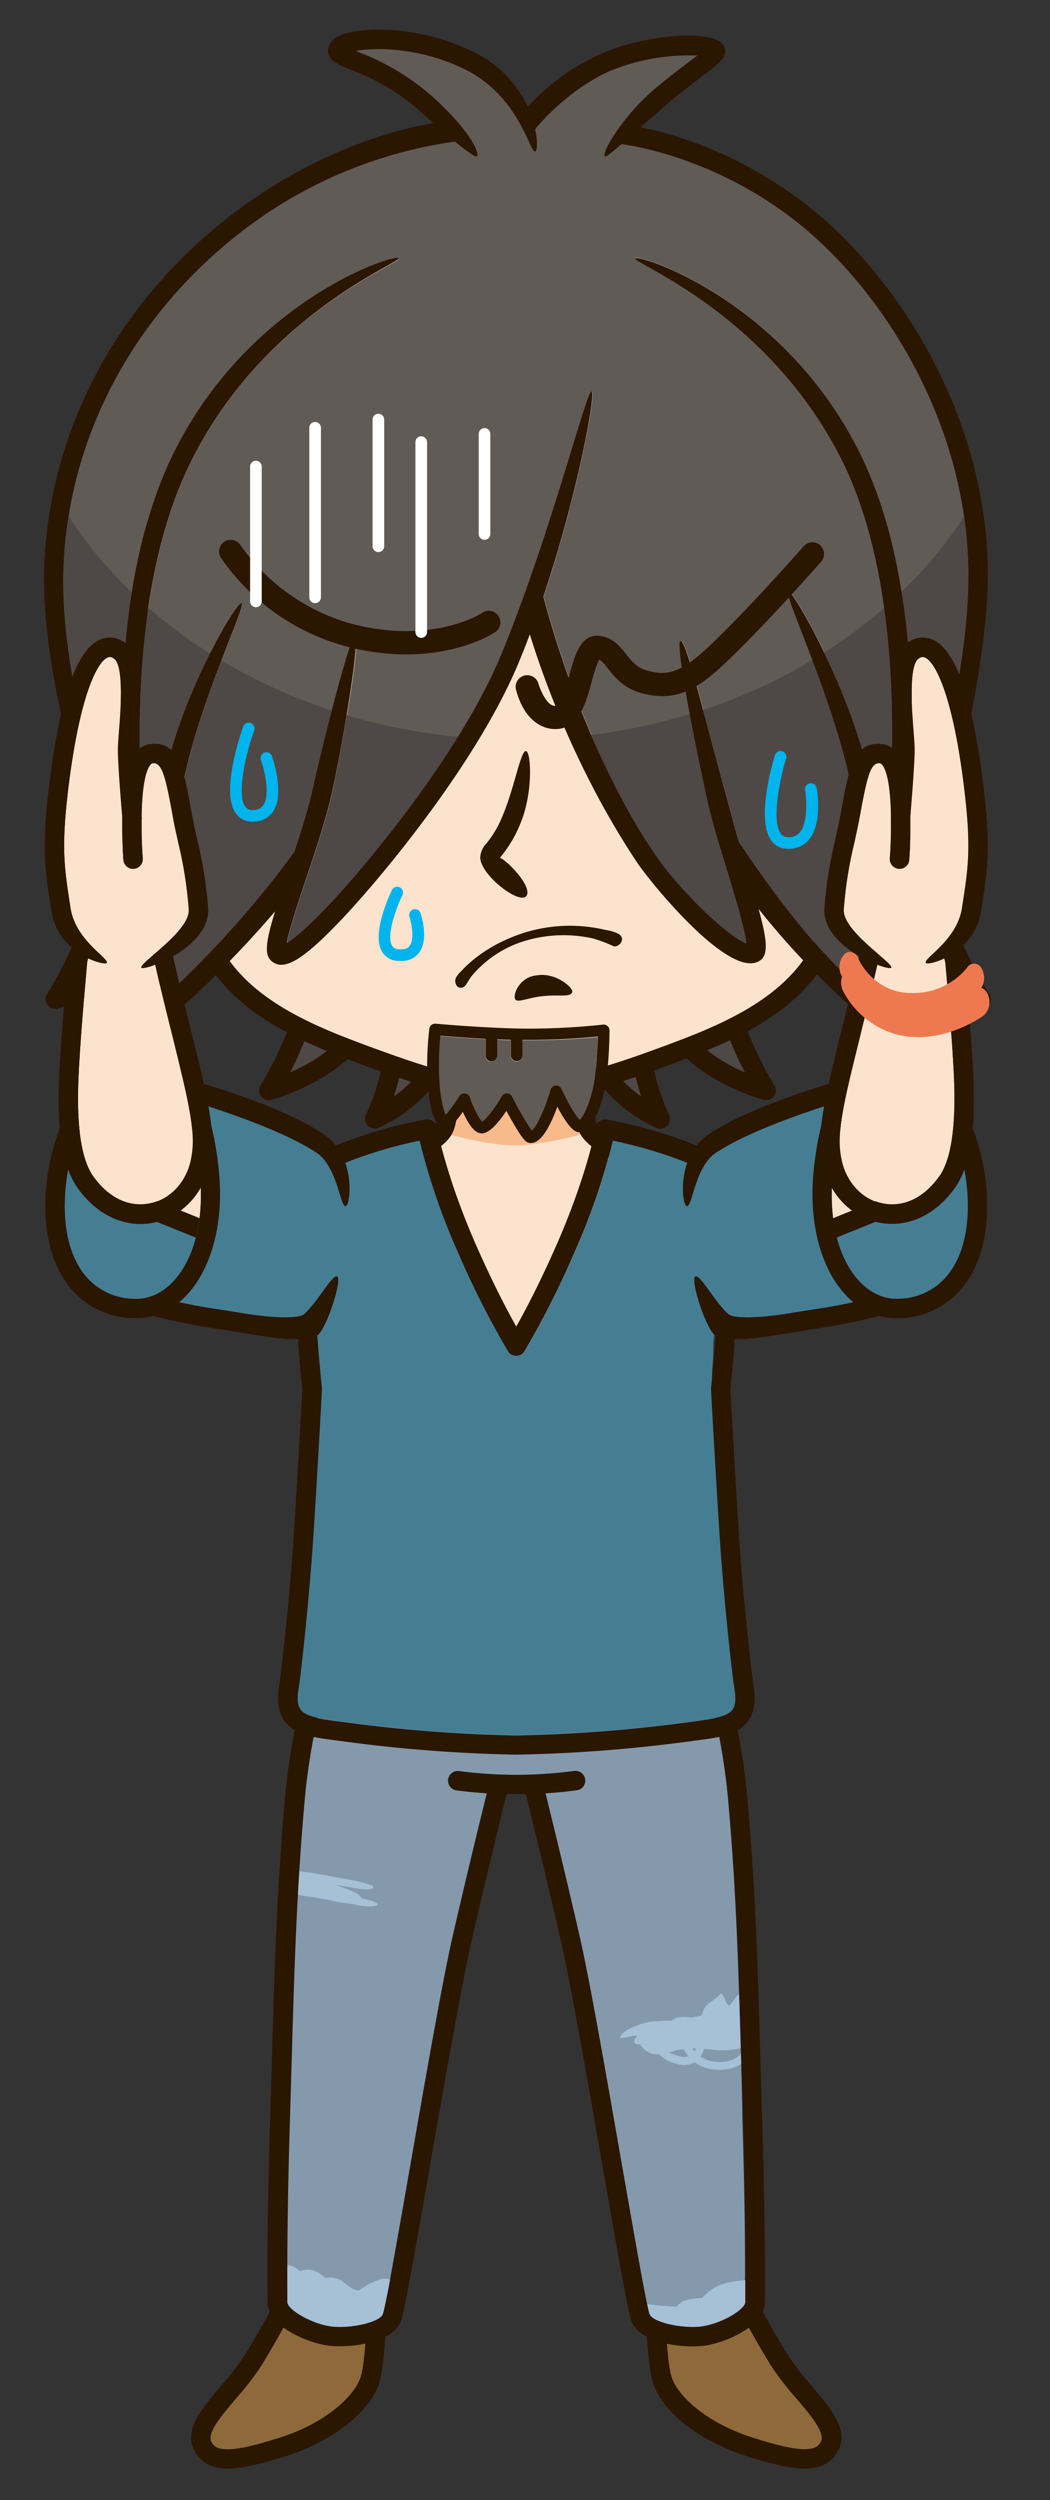 <svg xmlns="http://www.w3.org/2000/svg" xmlns:xlink="http://www.w3.org/1999/xlink" viewBox="0 0 271 644.67"><rect x="0" y="0" width="271" height="644.67" fill="#333333" stroke="none"/><defs><style>.cls-1{fill:none;}.cls-2{fill:#fce3cd;}.cls-3{fill:#f7ba8b;}.cls-4{fill:#2b1600;}.cls-5{fill:#4e4946;}.cls-6{fill:#8e6a3a;}.cls-7{fill:#849aac;}.cls-8{fill:#a6c0d6;}.cls-9{fill:#615b56;}.cls-10{fill:#457e93;}.cls-11{clip-path:url(#clip-path);}.cls-12{clip-path:url(#clip-path-2);}.cls-13{fill:#ee7951;}.cls-14{fill:#00b4ed;}.cls-15{fill:#fff;}</style><clipPath id="clip-path"><path class="cls-1" d="M36.72,274.42a4.52,4.52,0,0,0-.52,0c-6.81.6-18.2,15.14-19.39,33.24-.61,9.39,1.33,16.92,5.62,21.76a16.45,16.45,0,0,0,11.7,5.48,12.75,12.75,0,0,0,2,0c8.79-.77,17.2-12.12,15.5-31.64C50.1,286.23,44.13,274.64,36.72,274.42Z"/></clipPath><clipPath id="clip-path-2"><path class="cls-1" d="M229.76,274.42a4.78,4.78,0,0,1,.53,0c6.81.6,18.2,15.14,19.38,33.24.62,9.39-1.33,16.92-5.62,21.76a16.45,16.45,0,0,1-11.7,5.48,12.79,12.79,0,0,1-2,0c-8.79-.77-17.2-12.12-15.49-31.64C216.39,286.23,222.36,274.64,229.76,274.42Z"/></clipPath></defs><title>ひもた</title><g id="レイヤー_9" data-name="レイヤー 9"><path class="cls-2" d="M149.38,291.53c-2.17-5.64-1.65-20.56-1.32-26.88H118.37c.33,6.32.85,21.24-1.32,26.88-1.32,3.44-6.11,6.67-14.64,9.88-3.15,1.18-6.17,2.12-8.35,2.76l39,64.38,39.28-64.39c-2.17-.63-5.2-1.57-8.33-2.75C155.49,298.2,150.71,295,149.38,291.53Z"/><path class="cls-3" d="M149.38,291.53c-2.17-5.64-1.65-20.56-1.32-26.88H118.37c.33,6.32.85,21.24-1.32,26.88a6.37,6.37,0,0,1-.58,1.13c6.79,1.77,12.4,2.7,16.42,2.7s10.05-1,17-2.76A7.67,7.67,0,0,1,149.38,291.53Z"/><path class="cls-4" d="M133.08,375.86h0a2.49,2.49,0,0,1-2.13-1.21L88.07,303.93a2.52,2.52,0,0,1-.17-2.25,2.49,2.49,0,0,1,1.7-1.47c10-2.5,21.53-7.22,22.78-10.48,1.89-4.91,1.25-21.45.84-27.41a2.51,2.51,0,0,1,2.49-2.67h35a2.48,2.48,0,0,1,1.83.8,2.44,2.44,0,0,1,.67,1.87c-.41,6-1.05,22.51.84,27.41,1.25,3.26,12.8,8,22.78,10.48a2.5,2.5,0,0,1,1.53,3.72l-43.15,70.73A2.5,2.5,0,0,1,133.08,375.86Zm-39-71.69,39,64.38,39.28-64.39c-2.17-.63-5.2-1.57-8.33-2.75-8.54-3.21-13.32-6.44-14.65-9.88-2.17-5.64-1.65-20.56-1.32-26.88H118.37c.33,6.32.85,21.24-1.32,26.88-1.32,3.44-6.11,6.67-14.64,9.88C99.26,302.59,96.24,303.53,94.06,304.17Z"/><path class="cls-5" d="M164,277.44c.47,2,1,3.78,1.51,5.35a32.54,32.54,0,0,1-4-3.36c-3.17-3.17-7-8.72-9.19-12.07l9.35-2.64C162.16,268,163,273.49,164,277.44Z"/><path class="cls-5" d="M187,264.3a82.73,82.73,0,0,0,5.24,12.23,42.78,42.78,0,0,1-11.2-6.87,48.93,48.93,0,0,1-10.91-14.3l13.48-4.49A94.18,94.18,0,0,0,187,264.3Z"/><path class="cls-4" d="M197.08,283.61c-.46-.12-11.41-3.17-19.34-10.21a52.49,52.49,0,0,1-13.34-18.65,2.5,2.5,0,0,1,1.55-3.26l19-6.33a2.5,2.5,0,0,1,3.28,2.22c0,.06.38,5.56,3.56,15.39a92.74,92.74,0,0,0,8.08,17.12,2.5,2.5,0,0,1-2.79,3.72Zm-26.92-28.25a48.93,48.93,0,0,0,10.91,14.3,42.78,42.78,0,0,0,11.2,6.87A82.73,82.73,0,0,1,187,264.3a94.18,94.18,0,0,1-3.39-13.43Z"/><path class="cls-4" d="M169.45,290.84A38.9,38.9,0,0,1,158,283c-5.15-5.15-11.43-15.37-11.7-15.8a2.51,2.51,0,0,1,1.45-3.71l15.34-4.33a2.48,2.48,0,0,1,3.15,2.07c0,.09,1.28,9.43,2.63,15.09a58.31,58.31,0,0,0,3.8,11.13,2.48,2.48,0,0,1-.4,2.81,2.51,2.51,0,0,1-1.84.8A2.44,2.44,0,0,1,169.45,290.84Zm-17.13-23.48c2.2,3.35,6,8.9,9.19,12.07a32.54,32.54,0,0,0,4,3.36c-.52-1.57-1-3.37-1.51-5.35-.94-3.95-1.81-9.42-2.3-12.72Z"/><path class="cls-5" d="M103.15,277.44c-.47,2-1,3.78-1.5,5.35a34.12,34.12,0,0,0,4-3.36c3.17-3.17,7-8.72,9.18-12.07l-9.34-2.64C105,268,104.09,273.49,103.15,277.44Z"/><path class="cls-5" d="M80.1,264.3a83.79,83.79,0,0,1-5.25,12.23,43,43,0,0,0,11.21-6.87A49,49,0,0,0,97,255.36l-13.48-4.49A95.19,95.19,0,0,1,80.1,264.3Z"/><path class="cls-4" d="M69.38,283.7a2.49,2.49,0,0,1-2.12-3.81,94.19,94.19,0,0,0,8.08-17.12c3.17-9.83,3.55-15.33,3.55-15.39a2.51,2.51,0,0,1,3.29-2.22l19,6.33a2.53,2.53,0,0,1,1.46,1.3,2.48,2.48,0,0,1,.08,2A52.49,52.49,0,0,1,89.38,273.4c-7.92,7-18.88,10.09-19.34,10.21A2.5,2.5,0,0,1,69.38,283.7Zm14.1-32.83A95.19,95.19,0,0,1,80.1,264.3a83.79,83.79,0,0,1-5.25,12.23,43,43,0,0,0,11.21-6.87A49,49,0,0,0,97,255.36Z"/><path class="cls-4" d="M96.72,291a2.5,2.5,0,0,1-2.24-3.61,57.88,57.88,0,0,0,3.81-11.13c1.34-5.66,2.6-15,2.62-15.09a2.48,2.48,0,0,1,3.15-2.07l15.34,4.33a2.5,2.5,0,0,1,1.45,3.71c-.27.43-6.55,10.65-11.7,15.8a38.9,38.9,0,0,1-11.48,7.87A2.44,2.44,0,0,1,96.72,291Zm8.74-26.31c-.49,3.3-1.37,8.77-2.31,12.72-.47,2-1,3.78-1.5,5.35a34.12,34.12,0,0,0,4-3.36c3.17-3.17,7-8.72,9.18-12.07Z"/><path class="cls-2" d="M133.21,49.16c-29.21,0-53,9.05-68.91,26.17C51.58,89.05,37,109.6,37.56,147.1c.23,17.39,4.21,36.39,7.41,51.66l1.58,7.59c3.38,16.36,6.06,29.29,9.87,36.82,7.83,15.45,26.38,22.18,42.75,28.11,14.75,5.35,27,8.42,33.72,8.42,6.88,0,20.06-3.23,34.37-8.42,16.37-5.93,34.93-12.66,42.75-28.11,3.81-7.53,6.49-20.46,9.87-36.83l1.58-7.58c3.2-15.27,7.18-34.27,7.42-51.66.51-37.5-14-58-26.75-71.77C186.26,58.21,162.43,49.16,133.21,49.16Z"/><path class="cls-4" d="M205.8,71.93C189,53.76,163.86,44.16,133.21,44.16s-55.73,9.6-72.58,27.77c-13.35,14.4-28.61,36-28.07,75.24.24,17.87,4.45,38,7.52,52.62l1.57,7.57c3.46,16.73,6.2,29.95,10.31,38.07,8.72,17.21,28.26,24.3,45.5,30.55,15.5,5.62,28.08,8.72,35.43,8.72,7.54,0,21-3.26,36.08-8.72,17.24-6.25,36.78-13.34,45.5-30.55,4.11-8.12,6.85-21.34,10.31-38.07l1.57-7.57c3.08-14.67,7.28-34.75,7.53-52.62C234.41,107.89,219.15,86.33,205.8,71.93Zm23.08,75.17c-.24,17.39-4.22,36.39-7.42,51.66l-1.58,7.58c-3.38,16.37-6.06,29.3-9.87,36.83-7.82,15.45-26.38,22.18-42.75,28.11-14.31,5.19-27.49,8.42-34.37,8.42-6.68,0-19-3.07-33.72-8.42-16.37-5.93-34.92-12.66-42.75-28.11-3.81-7.53-6.49-20.46-9.87-36.82L45,198.76c-3.2-15.27-7.18-34.27-7.41-51.66-.52-37.5,14-58,26.74-71.77C80.17,58.21,104,49.16,133.21,49.16s53,9.05,68.92,26.17C214.85,89.05,229.39,109.6,228.88,147.1Z"/><path class="cls-6" d="M67.41,610a72.86,72.86,0,0,1-6.49,8.4c-3.54,4.14-7.56,8.84-6.4,11.16.49,1,1.27,2,4.22,2h0c2.81,0,7-.92,13.46-3,11.93-3.77,19.6-10.88,21-16,1.15-4.14,1.69-17,1.86-23.75L79.79,587.3A250.27,250.27,0,0,1,67.41,610Z"/><path class="cls-4" d="M97.88,584.14l-19.34-2A2.5,2.5,0,0,0,76,583.59a238.41,238.41,0,0,1-12.85,23.72,68.11,68.11,0,0,1-6,7.79c-5,5.84-9.7,11.37-7.06,16.65,1.61,3.23,4.46,4.8,8.69,4.8h0c3.39,0,7.86-1,15-3.2C86.12,629.43,95.9,621.64,98,614c1.73-6.24,2.08-26.44,2.09-27.3A2.51,2.51,0,0,0,97.88,584.14Zm-4.67,28.49c-1.41,5.07-9.08,12.18-21,16-6.5,2-10.65,3-13.46,3h0c-3,0-3.73-1-4.22-2-1.16-2.32,2.86-7,6.4-11.16a72.86,72.86,0,0,0,6.49-8.4A250.27,250.27,0,0,0,79.79,587.3l15.28,1.58C94.9,595.68,94.36,608.49,93.21,612.63Z"/><path class="cls-6" d="M199,610a72.86,72.86,0,0,0,6.49,8.4c3.54,4.14,7.56,8.84,6.4,11.16-.49,1-1.27,2-4.22,2h0c-2.81,0-7-.92-13.46-3-11.93-3.77-19.6-10.88-21-16-1.15-4.14-1.69-17-1.86-23.75l15.28-1.58A250.27,250.27,0,0,0,199,610Z"/><path class="cls-4" d="M166.31,586.67c0,.86.36,21.06,2.09,27.3,2.14,7.67,11.91,15.46,24.33,19.38,7.1,2.24,11.57,3.2,15,3.2h0c4.23,0,7.08-1.57,8.69-4.8,2.64-5.28-2.07-10.81-7.06-16.65a68.11,68.11,0,0,1-6-7.79,238.41,238.41,0,0,1-12.85-23.72,2.5,2.5,0,0,0-2.53-1.45l-19.34,2A2.52,2.52,0,0,0,166.31,586.67Zm5.05,2.21,15.28-1.58A250.27,250.27,0,0,0,199,610a72.86,72.86,0,0,0,6.49,8.4c3.54,4.14,7.56,8.84,6.4,11.16-.49,1-1.27,2-4.22,2h0c-2.81,0-7-.92-13.46-3-11.93-3.77-19.6-10.88-21-16C172.07,608.49,171.53,595.68,171.36,588.88Z"/><path class="cls-7" d="M191.29,532.54c-.75-26-1.29-44.86-3.41-68.69s-10.9-49.58-13.27-56.22H91.82c-2.36,6.64-11.15,32.52-13.26,56.22s-2.67,42.64-3.42,68.69c-.13,4.4-.26,9-.41,13.83-.79,26.12-.71,38.6-.68,44.6,0,1,0,1.92,0,2.66,0,1.77,5.74,5.34,10.91,6.2,4.69.78,13.18-.89,13.85-3.22,1-3.42,4-20.88,7.26-39.36,3.84-22,8.2-46.91,10.71-57.85,3.59-15.67,7.48-31.52,8.84-37-4.62-.29-7.76-.75-8-.78a2.5,2.5,0,0,1,.73-4.94,113.47,113.47,0,0,0,29.61,0,2.5,2.5,0,1,1,.73,4.94c-.19,0-3.34.49-8,.78,1.36,5.5,5.25,21.35,8.84,37,2.51,10.94,6.87,35.85,10.71,57.84,3.23,18.49,6.29,36,7.26,39.37.67,2.33,9.17,4,13.86,3.22,5.16-.86,10.91-4.43,10.91-6.2,0-.74,0-1.61,0-2.66,0-6,.11-18.48-.68-44.6C191.55,541.54,191.42,536.94,191.29,532.54Z"/><path class="cls-8" d="M185,533.7l.85,0a9.29,9.29,0,0,0,5.44-1.51c0-.89-.06-1.76-.08-2.64a5.08,5.08,0,0,1-.38.43c-1.26,1.27-3.18,1.84-5.72,1.7a8.62,8.62,0,0,1-4.31-1.34,6.87,6.87,0,0,0,.92-2c1.27.11,2.54.25,3.79.33a18.73,18.73,0,0,0,5.66-.56c-.14-4.76-.28-9.29-.42-13.67h0c-.76-.17-1.9,2.56-2.66,2.73-.77-.28-1.23-3.14-2.05-3.12-2.45,2.62-4,2.14-4.95,5.62,0,.08-2,.42-2,.5-1.64.09-2.89-.26-4.32.16l-.28-.2v.3a5.67,5.67,0,0,0-1.41.74c-1-.27-2.42.06-3.5,0-2.32-.14-8.78,2-9.5,4-.38,1.08,4.82-.93,4.17,0-1.29,1.8-.17,2,1,2a5,5,0,0,0,4.89,2.53,8.75,8.75,0,0,0,4.67,2.51,5.81,5.81,0,0,0,4.51-.41A10.3,10.3,0,0,0,185,533.7Zm-19.82-6.63a.36.36,0,0,0,0-.09.47.47,0,0,1,.06.09Zm.69,0c.57,0,1.07-.06,1.18.09A11,11,0,0,1,165.87,527.11Zm9.42,3.12a8.94,8.94,0,0,1-2.69-1.08,5.06,5.06,0,0,0,2.13-.51,5.84,5.84,0,0,0,1.15-.12l.56-.09a11.85,11.85,0,0,0,1.29,1.85A4.52,4.52,0,0,1,175.29,530.23Zm3.36-2h1a4.43,4.43,0,0,1-.37.8C179.05,528.78,178.85,528.51,178.65,528.24Z"/><path class="cls-8" d="M86.57,600l.22,0h1l1,0c4.47-.21,9.55-1.6,10.06-3.38.36-1.26,1-4.43,1.83-8.84a4.47,4.47,0,0,0-2.94.11,18.19,18.19,0,0,0-4.81,2.54c-1.28.92-4.07-2-5.09-2.52a5.87,5.87,0,0,0-3.86-.5,8.21,8.21,0,0,0-2.11-1.52,4.81,4.81,0,0,0-4.38-.23l-.38-.24A4.91,4.91,0,0,0,74,584c0,3,0,5.23,0,7,0,1,0,1.92,0,2.66s.92,1.7,2.35,2.7h0c.27.18.55.37.85.55h0a22.41,22.41,0,0,0,3,1.54l.16.07.87.34.33.11c.25.09.5.18.75.25l.37.12.76.21.34.08c.36.09.73.16,1.09.22a7.83,7.83,0,0,0,.88.11C86.09,600,86.33,600,86.57,600Z"/><path class="cls-8" d="M167.6,596.61c.67,2.33,9.17,4,13.86,3.22,5.16-.86,10.91-4.43,10.91-6.2,0-.74,0-1.61,0-2.66,0-.86,0-1.86,0-3-3.08.33-6,.57-8.66,2.39a16.51,16.51,0,0,0-2.55,2.23,1.6,1.6,0,0,1-.23,0,15.67,15.67,0,0,0-3.73.51,4.77,4.77,0,0,0-2.54,1.66,55.54,55.54,0,0,1-7.65-.64C167.26,595.26,167.46,596.1,167.6,596.61Z"/><path class="cls-8" d="M94.36,489.74l-1.16-.27c-.09-.58-1-1.35-3.08-2.13a32,32,0,0,0-3.53-1.24c-.29-.07-.62-.14-1-.2l-.45-.13-.15,0h0c1.68.39,3.3.5,5,.8l1,.2c5.4,1.1,7.73-.17,2.3-1.41-1-.23-2.45-.61-3.53-.76l-1-.12-.45-.08-2.1-.41c-.31-.07-.61-.12-.9-.17a26.6,26.6,0,0,0-3.29-.56,27.48,27.48,0,0,0-4-.61l-.44-.11-.56-.15c-.13,2-.25,4.08-.36,6.11l1.07.25a28.76,28.76,0,0,0,3.12.48l.62.08a21,21,0,0,0,2.71.45c.58.15,1.17.3,1.79.43,1.68.39,3.3.51,5,.8l1,.2C97.46,492.26,99.79,491,94.36,489.74Z"/><path class="cls-4" d="M196.7,546.22c-.15-4.83-.28-9.42-.41-13.83-.75-26.13-1.29-45-3.43-69-2.51-28-13.68-57.9-14.15-59.16a2.51,2.51,0,0,0-2.34-1.62H90.07a2.5,2.5,0,0,0-2.34,1.62c-.48,1.26-11.65,31.14-14.15,59.16-2.14,24-2.69,42.85-3.44,69-.13,4.41-.26,9-.41,13.83C68.94,572.43,69,585,69.05,591c0,1,0,1.9,0,2.63,0,6.09,9.82,10.26,15.08,11.13a21.66,21.66,0,0,0,3.53.25c5.78,0,14.41-1.6,16-7,1-3.67,4-20.45,7.37-39.87,3.84-21.93,8.18-46.78,10.66-57.59,3.84-16.73,8-33.64,9.06-37.92.81,0,1.64,0,2.48,0s1.68,0,2.49,0c1.05,4.28,5.22,21.19,9.06,37.92,2.48,10.81,6.82,35.66,10.66,57.58,3.39,19.43,6.32,36.21,7.37,39.88,1.93,6.73,14.72,7.58,19.49,6.78,5.26-.87,15.09-5,15.09-11.13,0-.73,0-1.59,0-2.63C197.41,585,197.49,572.43,196.7,546.22ZM192.38,591c0,1,0,1.92,0,2.66,0,1.77-5.75,5.34-10.91,6.2-4.69.78-13.19-.89-13.86-3.22-1-3.42-4-20.88-7.26-39.37-3.84-22-8.2-46.9-10.71-57.84-3.59-15.67-7.48-31.52-8.84-37,4.62-.29,7.77-.75,8-.78a2.5,2.5,0,1,0-.73-4.94,113.47,113.47,0,0,1-29.61,0,2.5,2.5,0,0,0-.73,4.94c.2,0,3.34.49,8,.78-1.36,5.5-5.25,21.35-8.84,37-2.51,10.94-6.87,35.86-10.71,57.85-3.23,18.48-6.28,35.94-7.26,39.36-.67,2.33-9.16,4-13.85,3.22-5.17-.86-10.91-4.43-10.91-6.2,0-.74,0-1.61,0-2.66,0-6-.11-18.48.68-44.6.15-4.83.28-9.43.41-13.83.75-26,1.29-44.86,3.42-68.69s10.9-49.58,13.26-56.22h82.79c2.37,6.64,11.15,32.52,13.27,56.22s2.66,42.64,3.41,68.69c.13,4.4.26,9,.41,13.83C192.49,572.49,192.41,585,192.38,591Z"/><path class="cls-3" d="M33,219.72c-.6-6.09-1.09-12.55-1.32-19q-.39-10.52-.1-20.19a17.51,17.51,0,0,0-3.32,2.32c-2.75,2.43-4.49,7.38-4.67,13.24-.26,8.44,2.66,17,7.45,21.78C31.71,218.57,32.35,219.18,33,219.72Z"/><path class="cls-3" d="M238.21,182.84a17.47,17.47,0,0,0-3-2.16,324.69,324.69,0,0,1-1.28,38.51,18.56,18.56,0,0,0,1.51-1.33c4.79-4.78,7.71-13.34,7.45-21.78C242.71,190.22,241,185.27,238.21,182.84Z"/><path class="cls-5" d="M30.55,224.23a124.21,124.21,0,0,1-4,13.3,116.52,116.52,0,0,1-6.88,15.69,45.77,45.77,0,0,0,6.59-3c6.41-3.76,8.8-6.62,9.57-7.76-.7-4.51-1.48-10-2.19-16.17A18.28,18.28,0,0,1,30.55,224.23Z"/><path class="cls-5" d="M236.69,223.37a37.46,37.46,0,0,1-3.41,2.34c-.71,6.57-1.48,12-2.09,16l.07.22s1.55,3.41,9.89,8.3a45.28,45.28,0,0,0,6.59,3,116.52,116.52,0,0,1-6.88-15.69A120.39,120.39,0,0,1,236.69,223.37Z"/><path class="cls-9" d="M217,118.17c-19-37.32-53.58-50.28-53.15-51.59s37.7,10.18,57.6,49.32c7.7,15.13,12.23,35,13.49,59.17a21.29,21.29,0,0,1,6.55,4,16.52,16.52,0,0,1,4,5.74c2-9.37,4.71-24.92,4.39-38.88-.92-39.19-23.87-73.56-46.22-90.25-19.62-14.65-39-18-43.29-18.56-2.4,2.07-4,3.38-4.24,3.23-1.1-.83,4.48-10.14,12.33-17,3-2.59,6.2-5.05,8.81-7l2.72-2.07a53.65,53.65,0,0,0-22.63,4c-10.12,4.49-17.29,12.57-19.3,15,.73,3.36.51,5.72,0,5.76-1.38.13-4.16-14.26-18-21.15-11.51-5.72-23.29-5.78-28.36-4.78l.71.29a61.33,61.33,0,0,1,19.43,11.73c8.75,7.87,12.27,14.36,11.16,15.19-.26.2-2.32-1.19-5.61-3.85A116.44,116.44,0,0,0,65,57.72C35.54,79.29,17.81,111.47,16.38,146c-.61,14.61,2.41,30.29,4.44,39a16.53,16.53,0,0,1,4.09-5.87A21,21,0,0,1,31.77,175c1.23-24,5.75-43.81,13.5-59,19.91-39.14,57.17-50.63,57.61-49.32S68.62,81,49.73,118.17c-17.37,34.15-14.4,84.11-11.44,109.1,1.05-9.25,2.56-18.72,4.09-26.39,4.36-21.79,18.77-46,20-45.38s-10.88,25.33-15.08,46.36c-3.13,15.61-5.95,37.93-5.29,50.37l.07,1.37c0,1.1.11,2.36.21,3.27a55.18,55.18,0,0,0,6.49-5.64A255.74,255.74,0,0,0,76.1,219.66c1.82-5.55,3.6-11.23,4.63-15.84,2.94-13.24,9.59-39.85,11-39.57s-3.12,27.38-6.07,40.66c-1.42,6.38-4.15,14.52-6.56,21.7-1.91,5.67-4.4,13.08-5,16.59,2.58-1.57,8.31-6.5,18.23-18.12,8.1-9.5,28-34,37.25-56.66,12.76-31.09,21.82-67.79,23.17-67.5,1.12.24-3.47,26.1-12.44,52.89,2.44,9.33,11.39,40.34,28.38,65.84,6.71,10.07,19.52,22.08,24,23.61-.3-3.41-2.93-12.09-4.93-18.65s-4-13.1-5.25-18.69c-4.23-19.55-8.14-40.34-6.8-40.66s4.9,14.77,11.67,39.55c1,3.63,2.13,7.84,3.35,12.16,3.63,5.34,14.61,22.05,27.32,34.26a56.35,56.35,0,0,0,6.48,5.64c.11-.91.17-2.17.22-3.27l.07-1.37c.65-12.44-2.17-34.75-5.29-50.37-4.21-21.06-17.3-48.74-16.08-49.38s16.63,26.63,21,48.4c1.44,7.2,2.86,16,3.9,24.7a322.57,322.57,0,0,0,1.77-49.1C228.9,152.53,224.52,132.91,217,118.17Z"/><path class="cls-5" d="M80.73,203.82c1.22-5.51,3.09-13.34,5-20.58a140.88,140.88,0,0,1-28.55-12.92c-3.44,9-7.68,20.73-9.84,31.54-3.13,15.61-5.95,37.93-5.29,50.37l.07,1.37c0,1.1.11,2.36.21,3.27a55.18,55.18,0,0,0,6.49-5.64A255.74,255.74,0,0,0,76.1,219.66C77.92,214.11,79.7,208.43,80.73,203.82Z"/><path class="cls-5" d="M54.19,168.51A128,128,0,0,1,38.3,156.68c-3.93,26.59-2,54,0,70.59,1.05-9.25,2.56-18.72,4.09-26.39C44.67,189.44,49.72,177.34,54.19,168.51Z"/><path class="cls-5" d="M17.69,133.09A108.77,108.77,0,0,0,16.38,146c-.61,14.61,2.41,30.29,4.44,39a16.53,16.53,0,0,1,4.09-5.87A21,21,0,0,1,31.77,175,207.38,207.38,0,0,1,34,152.77,112.75,112.75,0,0,1,17.69,133.09Z"/><path class="cls-5" d="M89.49,184.42c-1.21,7.29-2.67,15.05-3.88,20.49-1.42,6.38-4.15,14.52-6.56,21.7-1.91,5.67-4.4,13.08-5,16.59,2.58-1.57,8.31-6.5,18.23-18.12A306.39,306.39,0,0,0,118.21,190,152.21,152.21,0,0,1,89.49,184.42Z"/><path class="cls-5" d="M228.22,156.74a127.11,127.11,0,0,1-15.49,11.57c4.54,9.45,9.47,21.7,11.64,32.57,1.44,7.2,2.86,16,3.9,24.7a322.57,322.57,0,0,0,1.77-49.1Q229.55,166.06,228.22,156.74Z"/><path class="cls-5" d="M248.85,133.19a112.66,112.66,0,0,1-16.19,19.48,213.48,213.48,0,0,1,2.31,22.4,21.29,21.29,0,0,1,6.55,4,16.52,16.52,0,0,1,4,5.74c2-9.37,4.71-24.92,4.39-38.88A107.44,107.44,0,0,0,248.85,133.19Z"/><path class="cls-5" d="M182.45,205.92c-1.62-7.48-3.19-15.14-4.44-21.77a150.62,150.62,0,0,1-25.42,5.36,190.19,190.19,0,0,0,16,30.14c6.71,10.07,19.52,22.08,24,23.61-.3-3.41-2.93-12.09-4.93-18.65S183.66,211.51,182.45,205.92Z"/><path class="cls-5" d="M209.66,170.21a140.54,140.54,0,0,1-28.19,12.85c1.61,6,3.54,13.3,5.85,21.75,1,3.63,2.13,7.84,3.35,12.16,3.63,5.34,14.61,22.05,27.32,34.26a56.35,56.35,0,0,0,6.48,5.64c.11-.91.17-2.17.22-3.27l.07-1.37c.65-12.44-2.17-34.75-5.29-50.37C217.41,191.58,213.25,179.73,209.66,170.21Z"/><path class="cls-4" d="M255.3,256.32a104.75,104.75,0,0,1-9.73-20.45,71.4,71.4,0,0,1-3.38-18.47,37.59,37.59,0,0,0,5.7-20.71c2.25-9.33,7.47-33,7.05-50.86C254,105,230,69.1,206.71,51.7c-17.44-13-33.87-17.43-41.38-18.86,2.06-1.81,4.28-3.78,6.48-5.7,2.83-2.47,6-4.87,8.54-6.8,3.71-2.81,5.53-4.22,6.31-5.42a3,3,0,0,0-.24-3.65c-3.13-3.66-20.24-2.29-31,2.49a56.59,56.59,0,0,0-19.22,13.8,29.29,29.29,0,0,0-13.85-14.1C108.54,6.59,93,6.65,87.5,9.3a4.53,4.53,0,0,0-2.73,3c-.65,3.11,2.35,4.32,5.82,5.72a55.9,55.9,0,0,1,18,10.82c1.14,1,2.22,2,3.26,2.89-8.44,1.44-28.4,6.29-49.73,21.9-30.72,22.48-49.2,56.05-50.7,92.11-.78,19,5.15,42.53,7.18,49.93,0,.07,0,.14,0,.2-.27,8.86,2.43,17.59,7.16,23.49a73.77,73.77,0,0,1-3.85,16.46,103.4,103.4,0,0,1-9.73,20.45,2.51,2.51,0,0,0,2.09,3.88,2.35,2.35,0,0,0,.69-.1c.35-.1,8.66-2.5,13.91-5.58a47.4,47.4,0,0,0,8.06-5.77l0,.2c0,1.23,0,2.43.1,3.55l.06,1.34c.2,4.21.35,7.25,3,8.29a3.6,3.6,0,0,0,1.37.27c2.5,0,5.53-2.48,10.82-7.56C60.1,247.27,66.45,240.33,71,235c-2.52,8.17-2.85,11.43-.7,13a3.68,3.68,0,0,0,2.31.78c2.55,0,6-2.29,11.15-7.23,4.4-4.23,9.1-9.54,12.27-13.26,8.26-9.68,28.51-34.7,38.08-58,.91-2.21,1.79-4.46,2.64-6.73,3.06,10,11.63,34.76,27.68,58.84,3.36,5,20.46,26,29.24,26a4.4,4.4,0,0,0,2-.43c2.68-1.34,2.54-4.78.12-13.59a201.89,201.89,0,0,0,18.73,20.49c5.3,5.09,8.33,7.56,10.82,7.56a3.65,3.65,0,0,0,1.38-.27c2.62-1,2.76-4.08,3-8.29l.07-1.34c.06-1.08.08-2.23.09-3.41a2.21,2.21,0,0,0,.2-.58l0-.21a45.25,45.25,0,0,0,8.54,6.22c5.24,3.08,13.56,5.48,13.91,5.58a2.35,2.35,0,0,0,.69.1,2.5,2.5,0,0,0,2.08-3.88Zm-19.87-38.46a18.56,18.56,0,0,1-1.51,1.33,324.69,324.69,0,0,0,1.28-38.51,17.47,17.47,0,0,1,3,2.16c2.75,2.43,4.5,7.38,4.67,13.24C243.14,204.52,240.22,213.08,235.43,217.86ZM23.55,196.08c.18-5.86,1.92-10.81,4.67-13.24a17.51,17.51,0,0,1,3.32-2.32q-.28,9.67.1,20.19c.23,6.46.72,12.92,1.32,19-.61-.54-1.25-1.15-2-1.86C26.21,213.08,23.29,204.52,23.55,196.08Zm2.74,54.13a45.77,45.77,0,0,1-6.59,3,116.52,116.52,0,0,0,6.88-15.69,124.21,124.21,0,0,0,4-13.3,18.28,18.28,0,0,0,3.12,2.05c.71,6.12,1.49,11.66,2.19,16.17C35.09,243.59,32.7,246.45,26.29,250.21Zm202-24.63c-1-8.7-2.46-17.5-3.9-24.7-4.35-21.77-19.75-49-21-48.4s11.87,28.32,16.08,49.38c3.12,15.62,5.94,37.93,5.29,50.37l-.07,1.37c-.05,1.1-.11,2.36-.22,3.27a56.35,56.35,0,0,1-6.48-5.64C205.28,239,194.3,222.31,190.67,217c-1.22-4.32-2.36-8.53-3.35-12.16C180.55,180,177,165,175.65,165.26s2.57,21.11,6.8,40.66c1.21,5.59,3.29,12.25,5.25,18.69s4.63,15.24,4.93,18.65c-4.48-1.53-17.29-13.54-24-23.61-17-25.5-25.94-56.51-28.38-65.84,9-26.79,13.56-52.65,12.44-52.89-1.35-.29-10.41,36.41-23.17,67.5-9.29,22.63-29.15,47.16-37.25,56.66C82.35,236.7,76.62,241.63,74,243.2c.61-3.51,3.1-10.92,5-16.59,2.41-7.18,5.14-15.32,6.56-21.7,3-13.28,7.42-40.38,6.07-40.66s-8,26.33-11,39.57c-1,4.61-2.81,10.29-4.63,15.84a255.74,255.74,0,0,1-27.33,31.57,55.18,55.18,0,0,1-6.49,5.64c-.1-.91-.16-2.17-.21-3.27L42,252.23c-.66-12.44,2.16-34.76,5.29-50.37,4.2-21,16.29-45.69,15.08-46.36s-15.63,23.59-20,45.38c-1.53,7.67-3,17.14-4.09,26.39-3-25-5.93-75,11.44-109.1C68.62,81,103.31,67.89,102.88,66.58S65.18,76.76,45.27,115.9c-7.75,15.24-12.27,35-13.5,59a21,21,0,0,0-6.86,4.14A16.53,16.53,0,0,0,20.82,185c-2-8.67-5.05-24.35-4.44-39C17.81,111.47,35.54,79.29,65,57.72a116.44,116.44,0,0,1,52.41-21.21c3.29,2.66,5.35,4.05,5.61,3.85,1.11-.83-2.41-7.32-11.16-15.19A61.33,61.33,0,0,0,92.46,13.44l-.71-.29c5.07-1,16.85-.94,28.36,4.78,13.85,6.89,16.63,21.28,18,21.15.51,0,.73-2.4,0-5.76,2-2.42,9.18-10.5,19.3-15a53.65,53.65,0,0,1,22.63-4l-2.72,2.07c-2.61,2-5.85,4.44-8.81,7-7.85,6.85-13.43,16.16-12.33,17,.2.15,1.84-1.16,4.24-3.23,4.27.58,23.67,3.91,43.29,18.56C226.07,72.39,249,106.76,249.94,146c.32,14-2.4,29.51-4.39,38.88a16.52,16.52,0,0,0-4-5.74,21.29,21.29,0,0,0-6.55-4c-1.26-24.13-5.79-44-13.49-59.17-19.9-39.14-57.17-50.63-57.6-49.32S198,80.85,217,118.17c7.49,14.74,11.87,34.36,13,58.31A322.57,322.57,0,0,1,228.27,225.58Zm12.88,24.63c-8.34-4.89-9.89-8.3-9.89-8.3l-.07-.22c.61-3.94,1.38-9.41,2.09-16a37.46,37.46,0,0,0,3.41-2.34,120.39,120.39,0,0,0,4.17,14.16,116.52,116.52,0,0,0,6.88,15.69A45.28,45.28,0,0,1,241.15,250.21Z"/><path class="cls-9" d="M134.8,268.23v4a1.5,1.5,0,0,1-3,0v-4c-1.17,0-2.34-.08-3.5-.14v4.18a1.5,1.5,0,0,1-3,0v-4.32c-5-.27-9.48-.62-11.67-.81a80.66,80.66,0,0,0-.33,10.57c.19,5.06,1.06,8.51,1.68,9.88a36.6,36.6,0,0,0,3.55-4.87A1.51,1.51,0,0,1,120,282a1.49,1.49,0,0,1,1.25,1c1,2.79,2.44,5.62,3.22,6.24.88-.44,3.22-3.4,5.07-6.52a1.51,1.51,0,0,1,1.29-.73h0a1.49,1.49,0,0,1,1.29.8,90.34,90.34,0,0,0,5.13,8.82c1.21-1,3.4-5.72,4.86-10.55a1.49,1.49,0,0,1,2.79-.21c1.71,3.62,3.75,7.06,4.72,8,1.12-1,3.26-5.63,3.93-11.05.5-4,.66-8.15.72-10.39A183.44,183.44,0,0,1,134.8,268.23Z"/><path class="cls-4" d="M156.8,264.58a1.52,1.52,0,0,0-1.18-.37,177.44,177.44,0,0,1-22.28,1c-10.08-.25-20.79-1.23-20.9-1.24a1.5,1.5,0,0,0-1.63,1.29,80.71,80.71,0,0,0-.51,12.5c.08,2.21.68,13.2,4.5,13.2.54,0,1.69,0,4.66-4.26,1,2.25,2.43,4.8,4.07,5.41a2.16,2.16,0,0,0,.81.15c1.19,0,3.22-1.07,6.36-5.81,4.25,7.84,5.13,8.06,5.74,8.21a2.18,2.18,0,0,0,.63.08c2.76,0,5.16-4.91,6.77-9.35,3.49,6.57,5.07,6.57,5.71,6.57,3.72,0,6.39-9,7-13.81a114.67,114.67,0,0,0,.76-12.44A1.49,1.49,0,0,0,156.8,264.58Zm-3.24,13.18c-.67,5.42-2.81,10.06-3.93,11.05-1-.94-3-4.38-4.72-8a1.49,1.49,0,0,0-2.79.21c-1.46,4.83-3.65,9.56-4.86,10.55a90.34,90.34,0,0,1-5.13-8.82,1.49,1.49,0,0,0-1.29-.8h0a1.51,1.51,0,0,0-1.29.73c-1.85,3.12-4.19,6.08-5.07,6.52-.78-.62-2.25-3.45-3.22-6.24a1.49,1.49,0,0,0-1.25-1,1.51,1.51,0,0,0-1.44.69,36.6,36.6,0,0,1-3.55,4.87c-.62-1.37-1.49-4.82-1.68-9.88a80.66,80.66,0,0,1,.33-10.57c2.19.19,6.62.54,11.67.81v4.32a1.5,1.5,0,0,0,3,0V268c1.16.06,2.33.1,3.5.14v4a1.5,1.5,0,0,0,3,0v-4a183.44,183.44,0,0,0,19.48-.86C154.22,269.61,154.06,273.76,153.56,277.76Z"/><path class="cls-10" d="M189.47,319.19h0a.69.69,0,0,1-.13.11l0,0-.09.05h-.13c-1.37-.21-1.11-11.14-1.54-12.86s-1.53-3.29-11-7a116.36,116.36,0,0,0-18.39-5.4,168,168,0,0,1-9.9,28.83,227.16,227.16,0,0,1-12.89,25.47,2.5,2.5,0,0,1-4.27,0,227.41,227.41,0,0,1-12.9-25.47,168.53,168.53,0,0,1-9.89-28.83,116.72,116.72,0,0,0-18.4,5.4c-9.46,3.75-10.6,5.46-11,7-.43,1.73-.18,12.65-1.54,12.86a.31.31,0,0,1-.2-.05l0,0a.9.9,0,0,1-.22-.19q0,9.75.77,19.08h0c0-.22.07-.43.11-.64l.06-.28c0-.18.07-.35.11-.52s0-.22.08-.33a4.26,4.26,0,0,1,.11-.42l.09-.34c0-.12.07-.23.11-.34a2.83,2.83,0,0,1,.11-.31c0-.09.07-.18.1-.26l.13-.26a1,1,0,0,1,.1-.17,1,1,0,0,1,.15-.19.73.73,0,0,1,.08-.09.42.42,0,0,1,.24-.1c1.38,0,2.51,9.21,2.75,12.83s1,11.1,1,11.17a1.7,1.7,0,0,1,0,.39s0,.15,0,.38v.08c-.18,3.3-1.31,23.9-2.22,37.81-1,15.05-3.1,34.67-3.78,38.75-.44,2.64-.27,4.45.52,5.52,1.37,1.84,5.2,2.33,10,3l2.82.37a381.91,381.91,0,0,0,42.9,3.23,381.94,381.94,0,0,0,42.89-3.23l2.81-.37c4.85-.64,8.68-1.13,10.05-3,.79-1.07,1-2.88.52-5.52-.68-4.08-2.79-23.7-3.78-38.75s-2.24-38-2.25-38.27a1.7,1.7,0,0,1,0-.39s0-.36.09-.92h0c0-.39.08-.88.14-1.43v-.07c0-.12,0-.26,0-.4s0-.23,0-.35l0-.36c0-.17,0-.34,0-.52a2,2,0,0,1,0-.23c0-.25,0-.5.07-.76l0-.34c0-.18,0-.36.05-.54a1.94,1.94,0,0,0,0-.24l.06-.68,0-.2.06-.72c0-.05,0-.1,0-.15l.06-.81c0-.07,0-.14,0-.2s0-.4,0-.59a2.46,2.46,0,0,1,0-.26c0-.18,0-.35,0-.52s0-.14,0-.2c0-.24,0-.46,0-.68.24-3.62,1.37-12.83,2.75-12.83a.42.42,0,0,1,.24.1.73.73,0,0,1,.08.09,1,1,0,0,1,.15.19,1,1,0,0,1,.1.17l.13.26c0,.08.07.17.1.26s.07.2.11.31.07.22.11.34l.09.34a4.26,4.26,0,0,1,.11.42c0,.11.05.22.08.33s.07.34.11.52a2.74,2.74,0,0,1,.05.28l.12.64q.75-9.36.77-19.18Z"/><path class="cls-4" d="M77.37,319.38c1.36-.21,1.11-11.13,1.54-12.86.39-1.58,1.53-3.29,11-7a116.72,116.72,0,0,1,18.4-5.4,168.53,168.53,0,0,0,9.89,28.83,227.41,227.41,0,0,0,12.9,25.47,2.5,2.5,0,0,0,4.27,0,227.16,227.16,0,0,0,12.89-25.47,168,168,0,0,0,9.9-28.83,116.36,116.36,0,0,1,18.39,5.4c9.47,3.75,10.61,5.46,11,7s.17,12.65,1.54,12.86,4.14-10.75,3.31-14.08c-1-4.19-4.32-6.64-14-10.47a121.07,121.07,0,0,0-21.75-6.14,2.52,2.52,0,0,0-2.88,2c0,.12-2.28,12.41-10.07,30.19-4.28,9.75-8.09,17-10.46,21.19-2.36-4.22-6.17-11.45-10.45-21.19-7.76-17.73-10-30.07-10.08-30.2a2.5,2.5,0,0,0-2.87-2,121.06,121.06,0,0,0-21.76,6.14c-9.68,3.83-13,6.28-14,10.47C73.23,308.63,76,319.59,77.37,319.38Z"/><path class="cls-4" d="M194.47,434.54c-.59-3.58-2.73-23.08-3.72-38.25-.94-14.33-2.12-35.78-2.24-38,.12-1.22.76-7.68,1-11.13.25-3.79-.86-13.17-2.24-13.17s-2.51,9.21-2.75,12.83-1,11.1-1,11.17a1.7,1.7,0,0,0,0,.39c0,.23,1.26,23.18,2.25,38.27s3.1,34.67,3.78,38.75c.44,2.64.27,4.45-.52,5.52-1.37,1.84-5.2,2.33-10.05,3l-2.81.37a381.94,381.94,0,0,1-42.89,3.23,381.91,381.91,0,0,1-42.9-3.23l-2.82-.37c-4.84-.64-8.67-1.13-10-3-.79-1.07-1-2.88-.52-5.52.68-4.08,2.79-23.7,3.78-38.75s2.24-38,2.25-38.27a1.7,1.7,0,0,0,0-.39c0-.07-.75-7.5-1-11.17S80.65,334,79.27,334s-2.49,9.38-2.24,13.17c.23,3.45.87,9.91,1,11.13-.13,2.26-1.3,23.71-2.24,38-1,15.17-3.13,34.67-3.72,38.25-.68,4-.21,7.1,1.44,9.32,2.63,3.54,7.38,4.16,13.41,4.94l2.76.37a386.25,386.25,0,0,0,43.6,3.28,386.29,386.29,0,0,0,43.59-3.28l2.76-.37c6-.78,10.78-1.4,13.41-4.94C194.68,441.64,195.15,438.59,194.47,434.54Z"/><path class="cls-10" d="M81.68,297.19C71.1,290.25,50.46,284.3,46.83,283a32.55,32.55,0,0,0-9.35,3.05c-6.45,3.3-10.26,8.27-11.32,14.78-2.37,14.49,3,27.3,4.59,30.57a134.75,134.75,0,0,0,25.19,6.17c2.39.36,4.65.73,6.77,1.08,7.35,1.21,14.37,1.53,15.85.18,3.33-3,7.27-10.35,8.47-9.68a0,0,0,0,1,0,0,49.87,49.87,0,0,0,2.11-14.38c0-1.29-.06-2.56-.16-3.83C87.7,310.27,86.82,300.57,81.68,297.19Z"/><path class="cls-4" d="M76,345.32c-3.6,0-8.29-.77-14.13-1.73-2.11-.35-4.35-.72-6.71-1.08C38.69,340,28.43,335.88,28,335.7a2.52,2.52,0,0,1-1.26-1.13c-.35-.65-8.54-16.09-5.52-34.54C24.41,280.54,46.61,278,46.83,278a2.57,2.57,0,0,1,1.1.13c1,.34,24.35,6.51,36,14.64,8,5.57,6.61,18.18,5.23,18.27s-2.12-10.28-7.47-13.8C71.1,290.25,50.46,284.3,46.83,283a32.55,32.55,0,0,0-9.35,3.05c-6.45,3.3-10.26,8.27-11.32,14.78-2.37,14.49,3,27.3,4.59,30.57a134.75,134.75,0,0,0,25.19,6.17c2.39.36,4.65.73,6.77,1.08,7.35,1.21,14.37,1.53,15.85.18,3.33-3,7.27-10.35,8.47-9.68s-1.81,10.59-4.23,14.22C81.34,345.56,79.68,345.32,76,345.32Z"/><path class="cls-10" d="M36.72,274.42a4.52,4.52,0,0,0-.52,0c-6.81.6-18.2,15.14-19.39,33.24-.61,9.39,1.33,16.92,5.62,21.76a16.45,16.45,0,0,0,11.7,5.48,12.75,12.75,0,0,0,2,0c8.79-.77,17.2-12.12,15.5-31.64C50.1,286.23,44.13,274.64,36.72,274.42Z"/><g class="cls-11"><path class="cls-2" d="M104.24,308.37c-4.92-3.42-12.71-6.13-21-9-7.88-2.74-16-5.58-22.94-9.41a120.86,120.86,0,0,1-13.91-8.81,30.77,30.77,0,0,0-4.55-2.93c-3.82,2.23-13.41,22-13.14,26.9,6.82,2.55,23.71,9.33,35.15,14.1A37.74,37.74,0,0,1,78.56,330c2.43,2.66,4.18,4.59,7.26,5.44a21.36,21.36,0,0,0,7.18.38h0c7.59-.67,15.41-3.64,17.27-5.32a9.63,9.63,0,0,0,3-7.95C112.92,317.36,109.55,312.06,104.24,308.37Z"/><path class="cls-4" d="M93.44,340.79h0a26.11,26.11,0,0,1-8.94-.54c-4.48-1.23-7-4-9.64-6.89-2.86-3.14-6.1-6.7-12.9-9.53-11.85-4.95-29.54-12-35.72-14.32-1.37-.5-2.89-1.94-2.35-5.94,1-7.53,10.92-29.86,17.68-30.45a3.7,3.7,0,0,1,1.89.32,32.23,32.23,0,0,1,5.89,3.65,115.26,115.26,0,0,0,13.41,8.48c6.54,3.63,14.48,6.4,22.16,9.07,8.58,3,16.69,5.82,22.17,9.63,6.55,4.55,10.72,11.26,11.16,17.94a14.53,14.53,0,0,1-4.63,12C110.48,337,101.05,340.12,93.44,340.79ZM28.73,305.11c6.82,2.55,23.71,9.33,35.15,14.1A37.74,37.74,0,0,1,78.56,330c2.43,2.66,4.18,4.59,7.26,5.44a21.36,21.36,0,0,0,7.18.38h0c7.59-.67,15.41-3.64,17.27-5.32a9.63,9.63,0,0,0,3-7.95c-.34-5.18-3.71-10.48-9-14.17-4.92-3.42-12.71-6.13-21-9-7.88-2.74-16-5.58-22.94-9.41a120.86,120.86,0,0,1-13.91-8.81,30.77,30.77,0,0,0-4.55-2.93C38.05,280.44,28.46,300.16,28.73,305.11Z"/></g><path class="cls-4" d="M36.53,339.87a18.25,18.25,0,0,1-2.67,0,21.33,21.33,0,0,1-15.17-7.15c-5.2-5.87-7.57-14.65-6.87-25.4,1.33-20.28,14-37,23.94-37.9a8.32,8.32,0,0,1,1.11,0c10.38.31,17.92,13.1,19.7,33.39C58.31,322.79,49.7,338.72,36.53,339.87Zm-.33-65.43c-6.81.6-18.2,15.14-19.39,33.24-.61,9.39,1.33,16.92,5.62,21.76a16.45,16.45,0,0,0,11.7,5.48,12.75,12.75,0,0,0,2,0c8.79-.77,17.2-12.12,15.5-31.64-1.49-17-7.46-28.61-14.87-28.83A4.52,4.52,0,0,0,36.2,274.44Z"/><path class="cls-2" d="M43.72,264c-2.17-8.81-3.74-15.17-4.19-18-.39-2.39-2.88-4.82-8.69-4.49l-.22,0c-3.91.34-7.87,3.68-8.14,6.87-.06.68-.15,1.65-.25,2.86-.65,7.32-2,22.54-2.09,31-.1,10.16,1.23,17.26,3.94,21.09,3.59,5.05,8.27,7.59,13.2,7.16,5.76-.5,10.56-5,11.93-11.29,1-4.61.89-9.06-2.55-23.24C45.62,271.74,44.62,267.69,43.72,264Z"/><path class="cls-4" d="M37.71,315.56h0c-6.67.58-13.12-2.79-17.7-9.25-3.39-4.77-5-12.63-4.87-24,.08-8.67,1.45-24,2.11-31.4.1-1.2.19-2.17.25-2.84.53-6.35,7.23-11.13,13.05-11.46,9.14-.53,13.21,4.34,13.91,8.68.42,2.59,2,9.2,4.11,17.57.91,3.67,1.9,7.72,3,12.05C55.19,290,55.28,295,54.09,300.37,52.25,308.76,45.67,314.87,37.71,315.56Zm-7.09-74c-3.91.34-7.87,3.68-8.14,6.87-.06.68-.15,1.65-.25,2.86-.65,7.32-2,22.54-2.09,31-.1,10.16,1.23,17.26,3.94,21.09,3.59,5.05,8.27,7.59,13.2,7.16,5.76-.5,10.56-5,11.93-11.29,1-4.61.89-9.06-2.55-23.24-1-4.31-2-8.36-2.94-12-2.17-8.81-3.74-15.17-4.19-18-.39-2.39-2.88-4.82-8.69-4.49Z"/><path class="cls-2" d="M48.7,234.58A106.47,106.47,0,0,0,46,217.29c-.49-2.23-1-4.35-1.34-6.44l-.29-1.6c-1.68-9.1-2.6-12.77-5-12.41-.12,0-2.58.56-2.82,13.52,0,.17,0,.27,0,.28a2.4,2.4,0,0,1,0,.66c0,.9,0,1.86,0,2.88,0,4,.3,7.14.3,7.17a2.5,2.5,0,1,1-5,.39c0-.13-.26-3.34-.32-7.5,0-1.26,0-2.53,0-3.79-.22-2.52-1-11.79-1.11-16.49,0-1.41.13-3.47.32-5.86.39-5,1.3-16.65-1.41-18.3a1.5,1.5,0,0,0-1.65-.19c-3.09,1.52-7.64,11.91-10.33,36.18-1.48,13.36-.68,18.48.76,27.78l.09.6c1.23,7.93,9,12.37,9.36,13.92a34.14,34.14,0,0,0,5.47.76,33.47,33.47,0,0,0,3.75,0C38.88,246.37,48.94,239.54,48.7,234.58Z"/><path class="cls-4" d="M50.84,216.23c-.47-2.2-.93-4.27-1.3-6.29l-.3-1.6c-1.8-9.81-3.22-17.54-10.63-16.44a5.55,5.55,0,0,0-3.19,1.65c0-1.17.14-3,.3-5.06.85-10.79,1.15-20-3.8-23a6.41,6.41,0,0,0-6.45-.41c-6.07,3-10.48,16.49-13.09,40.12-1.55,14-.72,19.38.79,29.09l.09.6c1.74,11.22,14,14.32,14.31,13.39.48-1.3-8.07-5.79-9.37-14.15l-.09-.6c-1.44-9.3-2.24-14.42-.76-27.78,2.69-24.27,7.24-34.66,10.33-36.18a1.5,1.5,0,0,1,1.65.19c2.71,1.65,1.8,13.32,1.41,18.3-.19,2.39-.35,4.45-.32,5.86.12,4.7.89,14,1.11,16.49,0,1.26,0,2.53,0,3.79.06,4.16.3,7.37.32,7.5a2.5,2.5,0,1,0,5-.39s-.25-3.19-.3-7.17c0-1,0-2,0-2.88a2.4,2.4,0,0,0,0-.66s0-.11,0-.28c.24-13,2.7-13.5,2.82-13.52,2.37-.36,3.29,3.31,5,12.41l.29,1.6c.39,2.09.85,4.21,1.34,6.44a106.47,106.47,0,0,1,2.74,17.29c.27,5.65-12.83,13.73-12.29,15,.44,1,17.78-5,17.28-15.24A110.4,110.4,0,0,0,50.84,216.23Z"/><path class="cls-10" d="M184.8,297.19C195.39,290.25,216,284.3,219.65,283a32.46,32.46,0,0,1,9.35,3.05c6.45,3.3,10.26,8.27,11.33,14.78,2.37,14.49-3.05,27.3-4.59,30.57a135.18,135.18,0,0,1-25.2,6.17c-2.38.36-4.64.73-6.76,1.08-7.36,1.21-14.37,1.53-15.86.18-3.33-3-7.26-10.35-8.47-9.68h0a49.87,49.87,0,0,1-2.11-14.38c0-1.29.07-2.56.16-3.83C178.78,310.27,179.66,300.57,184.8,297.19Z"/><path class="cls-4" d="M190.45,345.32c3.6,0,8.29-.77,14.14-1.73,2.1-.35,4.34-.72,6.7-1.08,16.5-2.51,26.76-6.63,27.19-6.81a2.52,2.52,0,0,0,1.26-1.13c.35-.65,8.54-16.09,5.52-34.54C242.07,280.54,219.88,278,219.65,278a2.57,2.57,0,0,0-1.1.13c-.94.34-24.35,6.51-36,14.64-8,5.57-6.62,18.18-5.24,18.27s2.12-10.28,7.47-13.8C195.39,290.25,216,284.3,219.65,283a32.46,32.46,0,0,1,9.35,3.05c6.45,3.3,10.26,8.27,11.33,14.78,2.37,14.49-3.05,27.3-4.59,30.57a135.18,135.18,0,0,1-25.2,6.17c-2.38.36-4.64.73-6.76,1.08-7.36,1.21-14.37,1.53-15.86.18-3.33-3-7.26-10.35-8.47-9.68s1.81,10.59,4.24,14.22C185.15,345.56,186.8,345.32,190.45,345.32Z"/><path class="cls-10" d="M229.76,274.42a4.78,4.78,0,0,1,.53,0c6.81.6,18.2,15.14,19.38,33.24.62,9.39-1.33,16.92-5.62,21.76a16.45,16.45,0,0,1-11.7,5.48,12.79,12.79,0,0,1-2,0c-8.79-.77-17.2-12.12-15.49-31.64C216.39,286.23,222.36,274.64,229.76,274.42Z"/><g class="cls-12"><path class="cls-2" d="M162.25,308.37c4.91-3.42,12.71-6.13,21-9,7.88-2.74,16-5.58,22.94-9.41a122.24,122.24,0,0,0,13.92-8.81,29.77,29.77,0,0,1,4.55-2.93c3.81,2.23,13.41,22,13.13,26.9-6.81,2.55-23.71,9.33-35.15,14.1-7.83,3.26-11.62,7.43-14.68,10.78-2.43,2.66-4.18,4.59-7.26,5.44a21.34,21.34,0,0,1-7.18.38h0c-7.58-.67-15.41-3.64-17.26-5.32a9.61,9.61,0,0,1-3-7.95C153.56,317.36,156.93,312.06,162.25,308.37Z"/><path class="cls-4" d="M152.86,334.19a14.53,14.53,0,0,1-4.63-12c.44-6.68,4.61-13.39,11.16-17.94,5.48-3.81,13.59-6.64,22.17-9.63,7.68-2.67,15.62-5.44,22.16-9.07a114.35,114.35,0,0,0,13.41-8.48,32.57,32.57,0,0,1,5.89-3.65,3.7,3.7,0,0,1,1.89-.32c6.77.59,16.67,22.92,17.68,30.45.54,4-1,5.44-2.35,5.94-6.18,2.29-23.87,9.37-35.71,14.32-6.81,2.83-10.05,6.39-12.91,9.53-2.66,2.91-5.16,5.66-9.64,6.89a26.11,26.11,0,0,1-8.94.54h0C165.43,340.12,156,337,152.86,334.19Zm71.76-56a29.77,29.77,0,0,0-4.55,2.93A122.24,122.24,0,0,1,206.15,290c-6.92,3.83-15.06,6.67-22.94,9.41-8.25,2.88-16.05,5.59-21,9-5.32,3.69-8.69,9-9,14.17a9.61,9.61,0,0,0,3,7.95c1.85,1.68,9.68,4.65,17.26,5.32h0a21.34,21.34,0,0,0,7.18-.38c3.08-.85,4.83-2.78,7.26-5.44,3.06-3.35,6.85-7.52,14.68-10.78,11.44-4.77,28.34-11.55,35.15-14.1C238,300.16,228.43,280.44,224.62,278.21Z"/></g><path class="cls-4" d="M209.92,302.82c1.77-20.29,9.32-33.08,19.69-33.39a8.28,8.28,0,0,1,1.11,0c10,.87,22.61,17.62,23.94,37.9.71,10.75-1.67,19.53-6.87,25.4a21.33,21.33,0,0,1-15.17,7.15,18.25,18.25,0,0,1-2.67,0C216.78,338.72,208.17,322.79,209.92,302.82Zm19.84-28.4c-7.4.22-13.37,11.81-14.86,28.83-1.71,19.52,6.7,30.87,15.49,31.64a12.79,12.79,0,0,0,2,0,16.45,16.45,0,0,0,11.7-5.48c4.29-4.84,6.24-12.37,5.62-21.76-1.18-18.1-12.57-32.64-19.38-33.24A4.78,4.78,0,0,0,229.76,274.42Z"/><path class="cls-2" d="M222.76,264c2.17-8.81,3.74-15.17,4.2-18,.38-2.39,2.87-4.82,8.68-4.49l.22,0c3.92.34,7.88,3.68,8.14,6.87.06.68.15,1.65.26,2.86.65,7.32,2,22.54,2.08,31,.1,10.16-1.22,17.26-3.94,21.09-3.58,5.05-8.27,7.59-13.19,7.16-5.77-.5-10.56-5-11.94-11.29-1-4.61-.88-9.06,2.55-23.24C220.87,271.74,221.86,267.69,222.76,264Z"/><path class="cls-4" d="M212.39,300.37c-1.18-5.4-1.1-10.36,2.57-25.49,1-4.33,2-8.38,2.95-12.05,2.06-8.37,3.69-15,4.11-17.57.7-4.34,4.77-9.21,13.91-8.68,5.82.33,12.52,5.11,13.06,11.46,0,.67.14,1.64.25,2.84.65,7.38,2,22.73,2.1,31.4.12,11.4-1.48,19.26-4.86,24-4.59,6.46-11,9.83-17.71,9.25h0C220.81,314.87,214.23,308.76,212.39,300.37Zm23.25-58.8c-5.81-.33-8.3,2.1-8.68,4.49-.46,2.79-2,9.15-4.2,18-.9,3.67-1.89,7.72-2.94,12-3.43,14.18-3.56,18.63-2.55,23.24,1.38,6.25,6.17,10.79,11.94,11.29,4.92.43,9.61-2.11,13.19-7.16,2.72-3.83,4-10.93,3.94-21.09-.08-8.47-1.43-23.69-2.08-31-.11-1.21-.2-2.18-.26-2.86-.26-3.19-4.22-6.53-8.14-6.87Z"/><path class="cls-2" d="M217.79,234.58a104.33,104.33,0,0,1,2.74-17.29c.48-2.23.94-4.35,1.33-6.44l.29-1.6c1.68-9.1,2.6-12.77,5-12.41.12,0,2.59.56,2.83,13.52,0,.17,0,.27,0,.28a2.4,2.4,0,0,0,0,.66c0,.9,0,1.86,0,2.88,0,4-.29,7.14-.3,7.17a2.5,2.5,0,1,0,5,.39c0-.13.26-3.34.31-7.5,0-1.26,0-2.53,0-3.79.21-2.52,1-11.79,1.1-16.49,0-1.41-.13-3.47-.31-5.86-.39-5-1.31-16.65,1.4-18.3a1.5,1.5,0,0,1,1.65-.19c3.09,1.52,7.65,11.91,10.33,36.18,1.48,13.36.68,18.48-.76,27.78l-.09.6c-1.23,7.93-9,12.37-9.35,13.92a34.26,34.26,0,0,1-5.48.76,33.29,33.29,0,0,1-3.74,0C227.61,246.37,217.54,239.54,217.79,234.58Z"/><path class="cls-4" d="M215.64,216.23c.48-2.2.93-4.27,1.31-6.29l.29-1.6c1.8-9.81,3.23-17.54,10.63-16.44a5.52,5.52,0,0,1,3.19,1.65c0-1.17-.14-3-.3-5.06-.85-10.79-1.14-20,3.8-23a6.41,6.41,0,0,1,6.45-.41c6.07,3,10.48,16.49,13.09,40.12,1.55,14,.72,19.38-.79,29.09l-.09.6c-1.74,11.22-13.95,14.32-14.3,13.39-.49-1.3,8.06-5.79,9.36-14.15l.09-.6c1.44-9.3,2.24-14.42.76-27.78-2.68-24.27-7.24-34.66-10.33-36.18a1.5,1.5,0,0,0-1.65.19c-2.71,1.65-1.79,13.32-1.4,18.3.18,2.39.35,4.45.31,5.86-.12,4.7-.89,14-1.1,16.49,0,1.26,0,2.53,0,3.79,0,4.16-.3,7.37-.31,7.5a2.5,2.5,0,1,1-5-.39s.25-3.19.3-7.17c0-1,0-2,0-2.88a2.4,2.4,0,0,1,0-.66s0-.11,0-.28c-.24-13-2.71-13.5-2.83-13.52-2.37-.36-3.29,3.31-5,12.41l-.29,1.6c-.39,2.09-.85,4.21-1.33,6.44a104.33,104.33,0,0,0-2.74,17.29c-.28,5.65,12.82,13.73,12.28,15-.43,1-17.78-5-17.28-15.24A111.48,111.48,0,0,1,215.64,216.23Z"/><path class="cls-13" d="M219.73,249.42a2.41,2.41,0,0,1,2.23,1.65,16.81,16.81,0,0,0,10.12,8.06c9.92,2.88,19.43-4,19.52-4,1.31-1,2.87-.22,3.5,1.64a4.79,4.79,0,0,1-1.23,5.1c-.46.33-11.27,8.11-23,4.72a22.23,22.23,0,0,1-13.36-11.21,5,5,0,0,1,.78-5.26A2.19,2.19,0,0,1,219.73,249.42Z"/><path class="cls-13" d="M219.26,245.45a2.48,2.48,0,0,1,2.29,1.78c.16.36,4.19,9.43,14.8,8.82l.31,0a17.85,17.85,0,0,0,12.9-6.47,2.11,2.11,0,0,1,3.7,0,5.05,5.05,0,0,1-.06,5.32,22.75,22.75,0,0,1-16.42,8.71l-.37,0c-13.77.79-19.15-11.83-19.38-12.37A4.91,4.91,0,0,1,218,246,2.15,2.15,0,0,1,219.26,245.45Z"/><path class="cls-4" d="M104.86,168.75a61.11,61.11,0,0,1-17.12-2.53A57.31,57.31,0,0,1,57,143.8a3,3,0,0,1,5.1-3.18,52.07,52.07,0,0,0,27.3,19.84c21.32,6.2,34.71-2.2,34.84-2.28a3,3,0,1,1,3.25,5C127,163.52,118.72,168.75,104.86,168.75Z"/><path class="cls-4" d="M143.32,188c-3.33,0-7.93-2.1-10.1-10A3,3,0,1,1,139,176.4c0,.09,2,6.26,4.62,5.56,1.27-.33,2.72-5.65,3.35-7.92,1.36-5,2.89-10.61,7.74-10.08,3.48.38,5.36,2.78,6.88,4.71s2.8,3.54,5.61,4.29c4.88,1.31,8.29.73,15.6-6.11,9.95-9.32,24.47-25.79,24.61-26a3,3,0,0,1,4.51,4c-.61.69-14.86,16.86-25,26.38-7.11,6.66-12.61,9.83-21.25,7.53-4.73-1.26-7.06-4.22-8.77-6.38-1-1.33-1.64-2-2.27-2.3a31.67,31.67,0,0,0-1.86,5.54c-1.4,5.13-3,10.94-7.62,12.15A7.2,7.2,0,0,1,143.32,188Z"/><path class="cls-4" d="M135.88,231c1.66-2.44-5.51-9.63-6.86-9.76.13-.19.35-.47.54-.71a32.34,32.34,0,0,0,4.62-7.86c3.52-8.1,2.91-19,1.53-19s-3,9.81-6.12,17a27.31,27.31,0,0,1-4,6.77,5.69,5.69,0,0,0-1.65,3.68C124,225.67,134.23,233.48,135.88,231Z"/><path class="cls-4" d="M140.86,256.79c3.93-.29,6.53.4,6.85-1.06.22-1-4.26-5.13-9.33-4.2-3.92.38-5.87,4.33-5.51,5.89S136.2,257.12,140.86,256.79Z"/><path class="cls-14" d="M65.21,211.87a5.11,5.11,0,0,1-4.33-2.1c-4-5.5,1.29-20.71,1.9-22.42a1.5,1.5,0,0,1,2.83,1C63.48,194.27,61,204.82,63.3,208a2.17,2.17,0,0,0,2.06.87,2.93,2.93,0,0,0,2.6-1.25c1.89-2.77.2-9.36-.62-11.66a1.5,1.5,0,0,1,2.83-1c.35,1,3.35,9.83.27,14.35a6,6,0,0,1-5,2.55Z"/><path class="cls-14" d="M103.43,247.78l-.72,0a4.94,4.94,0,0,1-4.15-2.45c-2.69-4.71,2.06-14.7,2.61-15.82a1.5,1.5,0,1,1,2.7,1.32c-1.81,3.69-4.14,10.49-2.7,13a1.91,1.91,0,0,0,1.77.95c2,.16,2.56-.6,2.75-.85,1.41-1.8.43-6.14,0-7.52a1.5,1.5,0,1,1,2.85-.95c.23.7,2.2,6.93-.45,10.32A5.54,5.54,0,0,1,103.43,247.78Z"/><path class="cls-14" d="M203.47,218.87h-.32a5.11,5.11,0,0,1-4.13-2.2c-3.92-5.51.47-20.28,1-21.94a1.5,1.5,0,1,1,2.87.88c-1.77,5.75-3.71,16.08-1.41,19.32a2.13,2.13,0,0,0,1.8.94,3.68,3.68,0,0,0,3.09-1.19c2.26-2.6,1.78-8.77,1.41-10.93a1.5,1.5,0,0,1,3-.51c.17.93,1.5,9.27-2.1,13.4A6.58,6.58,0,0,1,203.47,218.87Z"/><path class="cls-4" d="M159.63,240.8a10.52,10.52,0,0,0-3.34-1,39.59,39.59,0,0,0-20.16.47c-9.78,2.88-15.2,8.09-17,10.07-.74.68-1.63,1.67-1.63,2.52,0,2.13,2,2.36,2.79,1,.5-.79,1-1.56,1.44-2.17a28.69,28.69,0,0,1,14.51-9.29,34.71,34.71,0,0,1,16.84-.4,36.19,36.19,0,0,1,5,1.87C159.34,244.69,161.91,242.27,159.63,240.8Z"/><path class="cls-15" d="M81.33,155.53a1.5,1.5,0,0,1-1.5-1.5V110.31a1.5,1.5,0,0,1,3,0V154A1.5,1.5,0,0,1,81.33,155.53Z"/><path class="cls-15" d="M97.66,142.36a1.5,1.5,0,0,1-1.5-1.5V108.2a1.5,1.5,0,0,1,3,0v32.66A1.5,1.5,0,0,1,97.66,142.36Z"/><path class="cls-15" d="M108.72,164.48a1.5,1.5,0,0,1-1.5-1.5V114a1.5,1.5,0,1,1,3,0v49A1.5,1.5,0,0,1,108.72,164.48Z"/><path class="cls-15" d="M125.05,139.2a1.5,1.5,0,0,1-1.5-1.5V111.89a1.5,1.5,0,0,1,3,0V137.7A1.5,1.5,0,0,1,125.05,139.2Z"/><path class="cls-15" d="M66.05,156.58a1.5,1.5,0,0,1-1.5-1.5V120.32a1.5,1.5,0,0,1,3,0v34.76A1.5,1.5,0,0,1,66.05,156.58Z"/></g></svg>